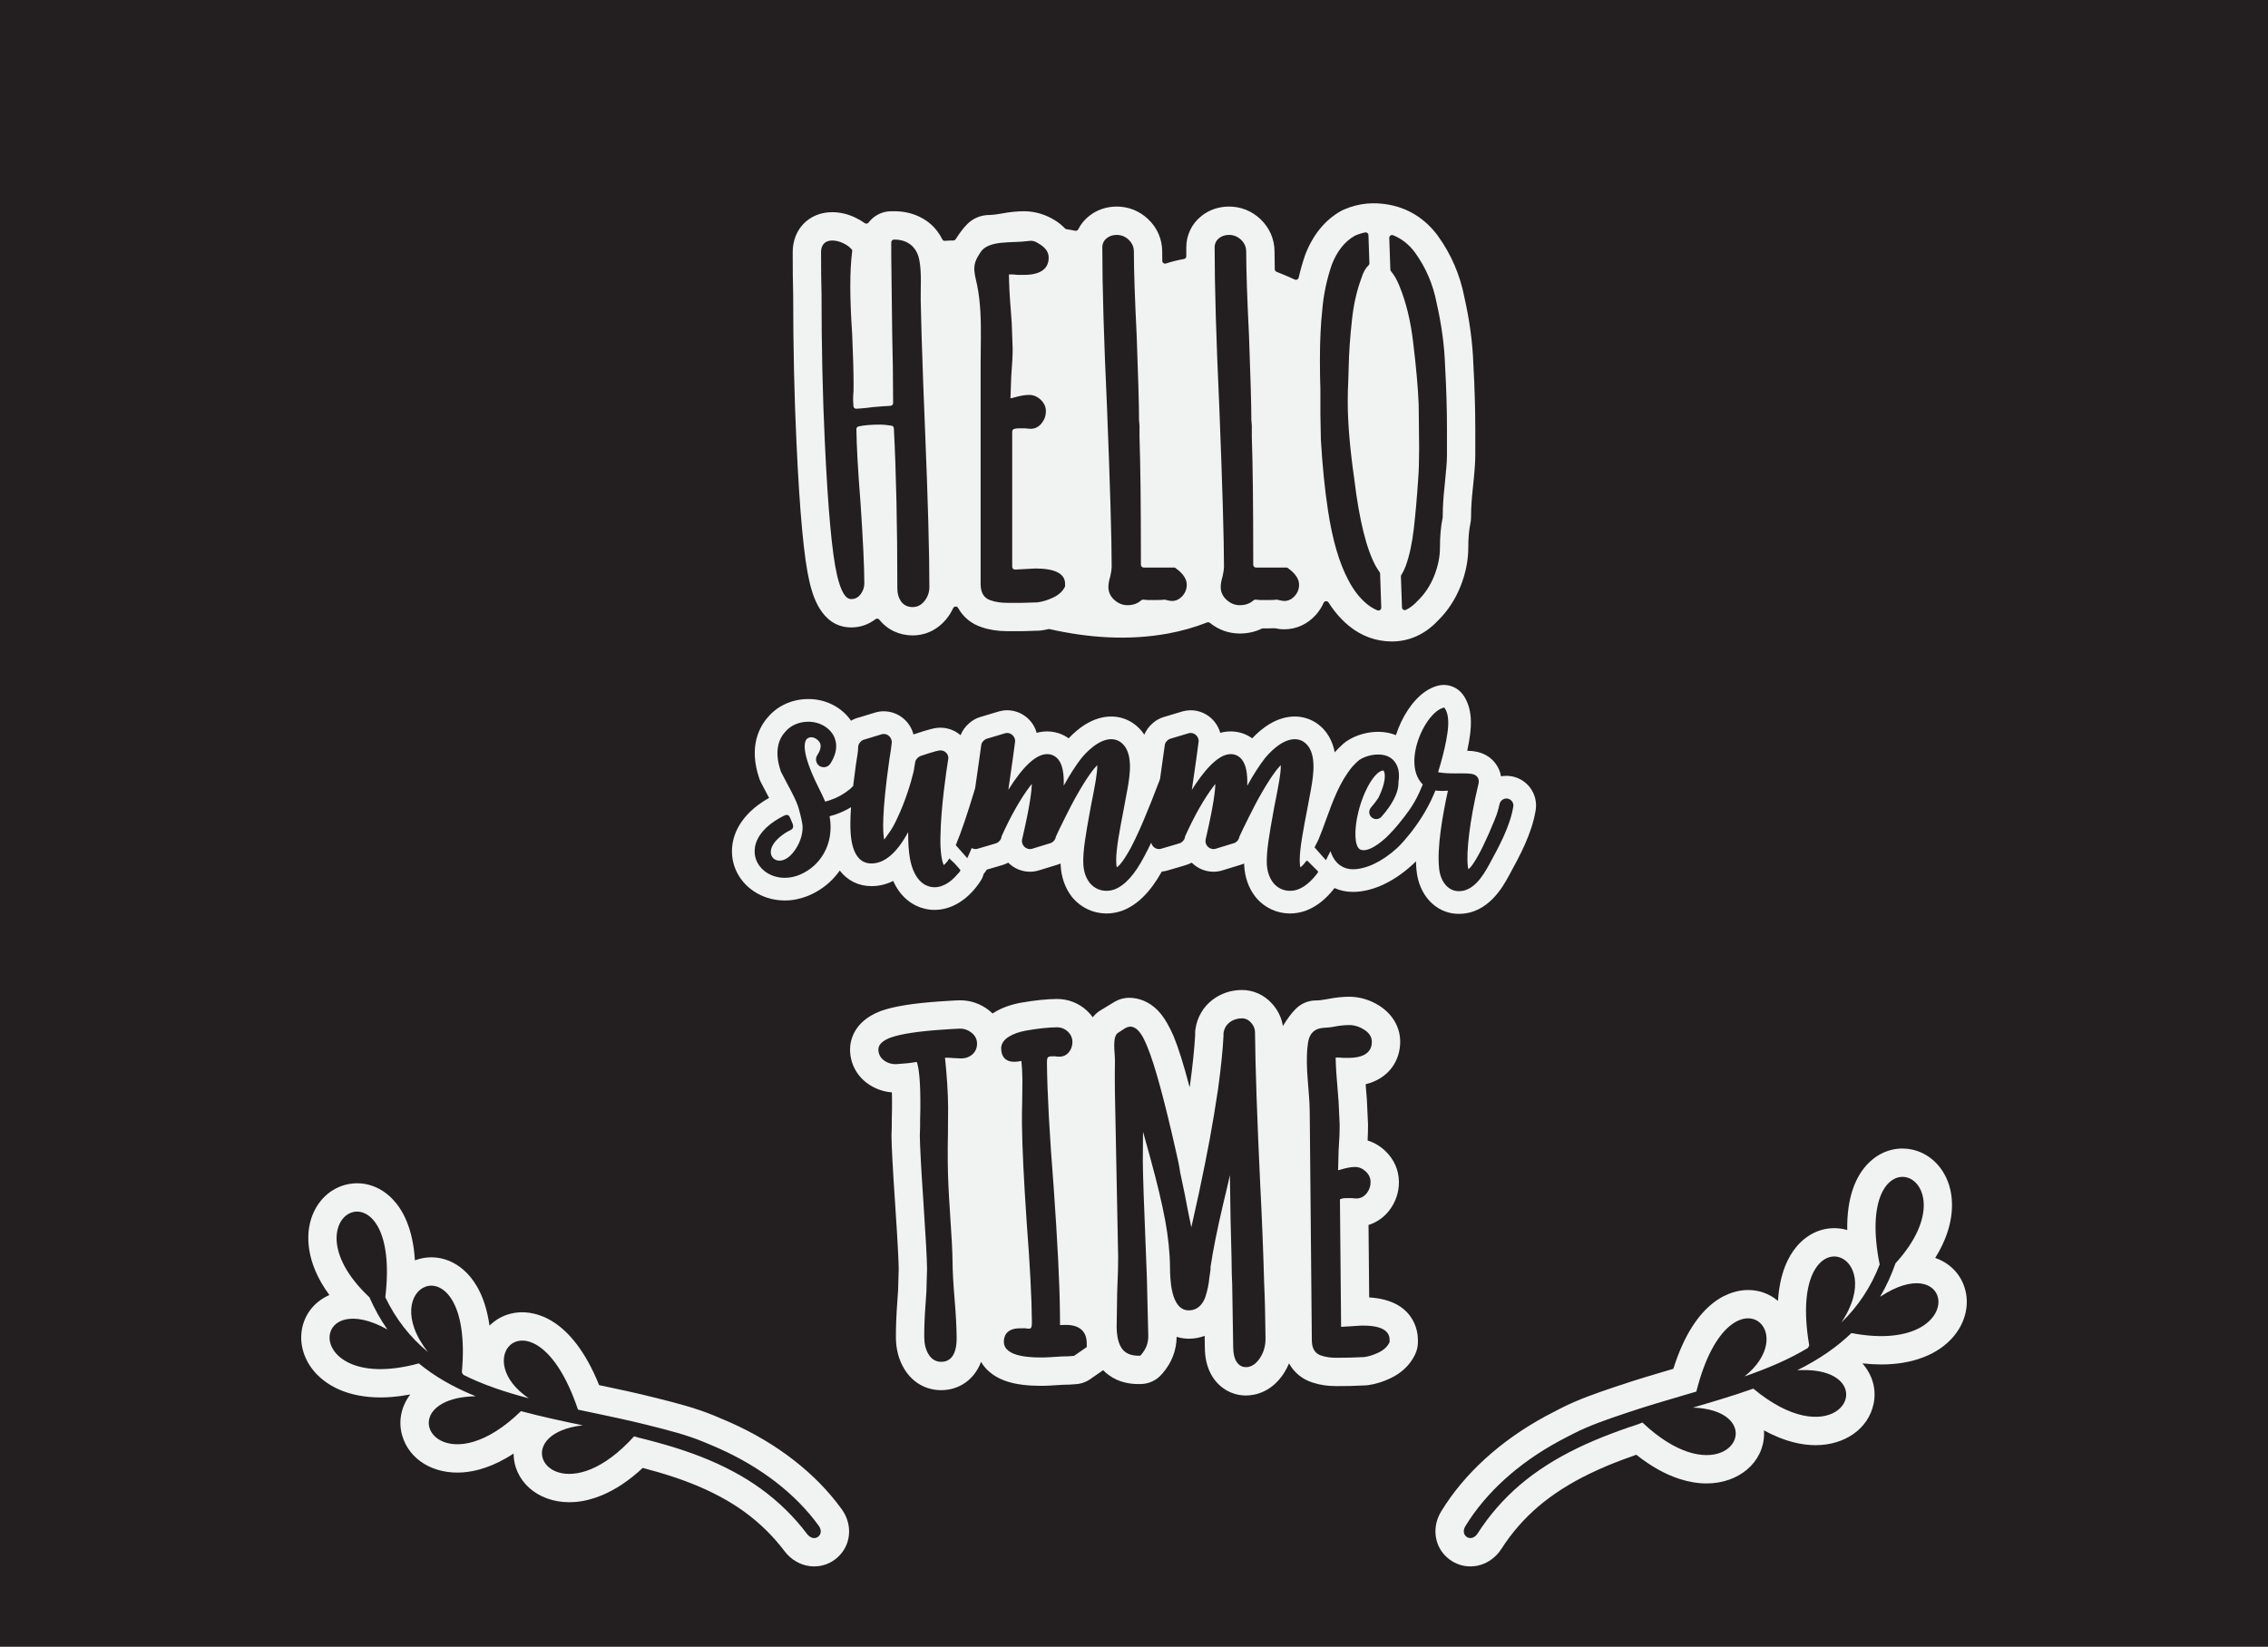<?xml version="1.0" encoding="UTF-8"?>
<svg id="b" data-name="Layer 2" xmlns="http://www.w3.org/2000/svg" width="1440.288" height="1046.058" viewBox="0 0 1440.288 1046.058">
  <g id="c" data-name="Layer 1">
    <rect width="1440.288" height="1046.058" fill="#231f20"/>
    <g>
      <g>
        <path d="m935.674,231.797c-.45-13.77-2.38-28.25-5.74-43.05-2.76-14.21-8.4-27.29-16.77-38.86-.03-.05-.07-.1-.1-.15-8.03-10.86-18.81-17.59-31.55-19.79-3.06-.53-6.23-.81-9.5-.81-1.23,0-2.46.07-3.68.17-5.11.43-10.19,1.74-15.13,3.93-.25.11-.49.22-.73.34l-.18.09c-.29.15-.58.3-.85.45-10.03,5.69-17.58,14.93-22.47,27.46-.09.24-.18.48-.26.72-1.589,4.655-2.922,9.356-3.999,14.082-.251,1.102-1.439,1.691-2.465,1.218-3.825-1.763-7.691-3.421-11.59-4.945-.664-.259-1.107-.897-1.123-1.609-.093-4.214-.143-7.957-.143-11.205,0-7.86-3.18-15.19-8.97-20.66-5.54-5.21-12.44-7.96-19.95-7.96-6.48,0-12.5,2.05-17.36,5.88-6.21,4.85-9.77,12.16-9.77,20.06,0,1.816.006,3.695.019,5.616.006.869-.62,1.608-1.477,1.756-3.834.659-7.661,1.596-11.478,2.854-1.126.371-2.285-.486-2.301-1.671-.028-2.111-.044-4.075-.044-5.874,0-7.86-3.18-15.19-8.94-20.63-5.53-5.23-12.44-7.99-19.97-7.99-6.48,0-12.51,2.05-17.41,5.91-3.002,2.351-5.377,5.282-7.033,8.573-.363.72-1.183,1.07-1.969.89-1.785-.408-3.594-.732-5.419-.975-.394-.053-.752-.237-1.027-.524-1.755-1.835-3.776-3.511-6.072-4.964-6.13-3.89-13.02-5.94-19.92-5.94-4.36,0-9.25.51-14.56,1.51-4.54.79-6.71.87-7.43.87h-.094c-5.306,0-10.389,2.133-14.106,5.92h0c-2.139,2.148-4.402,5.105-7.241,9.471-.329.505-.893.81-1.495.807-1.737-.007-3.478.063-5.225.228-.748.071-1.447-.33-1.776-1.006-.921-1.891-1.995-3.622-3.222-5.2-3.03-4.03-7.09-7.22-12.08-9.48-.03-.02-.06-.03-.1-.04-4.57-2.04-9.61-3.08-14.99-3.08h-2c-5.871,0-11.093,2.813-14.374,7.162-.584.774-1.662.967-2.447.398-1.794-1.303-3.788-2.478-6.009-3.53-4.78-2.27-9.72-3.43-14.69-3.43-14.52,0-25.06,10.66-25.06,25.35,0,11.36.1,20.25.3,26.45,0,33.55.71,65.36,2.1,94.53,2.06,44.67,4.75,73.58,8.25,88.43,1.71,7.18,6.93,29.02,26.59,29.02,5.65,0,10.966-1.858,15.323-5.234.759-.588,1.847-.456,2.443.297,5.059,6.385,12.664,9.998,21.163,9.998,8.63,0,16.41-3.92,21.94-11.06,1.5-1.945,2.758-4.024,3.761-6.206.606-1.32,2.456-1.459,3.16-.189,3.221,5.809,8.422,10.151,15.089,12.285,4.81,1.65,10.22,2.49,16.08,2.49h9.28c.18,0,.37,0,.55-.01l9.8-.3c.09,0,.49-.02.49-.02.53-.02,1.06-.07,1.59-.14,1.473-.202,2.963-.481,4.454-.836.254-.06.518-.064.773-.006,24.729,5.582,50.185,7.418,75.384,2.772,8.355-1.538,16.673-3.881,24.67-7.01.594-.233,1.259-.119,1.756.281,5.498,4.422,12.013,6.759,18.964,6.759,5.064,0,9.779-1.058,13.961-3.101.237-.116.496-.178.761-.178l3.409.009c1.457,0,2.77-.027,3.966-.081.138-.006.271.004.406.032,1.775.36,3.714.639,5.728.639,7.74,0,14.91-3.3,20.19-9.28,2.032-2.302,3.651-4.827,4.833-7.524.573-1.306,2.349-1.437,3.113-.233,1.21,1.91,2.484,3.722,3.813,5.416,2.82,3.63,5.91,6.82,9.17,9.47,7.89,6.47,17.31,9.88,27.24,9.88,10.98,0,21.04-4.53,29.13-13.12,6.19-6.04,11.03-13.35,14.4-21.74,3.32-8.29,5-16.59,5-24.67,0-6.1.45-11.28,1.33-15.4.24-1.1.37-2.22.4-3.34l.04-1.61c.01-.15.01-.3.01-.45,0-4.4.36-9.98,1.08-16.62,1.1-10.43,1.59-16.94,1.59-21.12v-16.94c0-12.7-.41-26.38-1.21-40.68Zm-348.42,149.78c-2.08,2.69-4.66,4.05-7.68,4.05-3.22,0-5.79-1.28-7.44-3.7-1.52-2.21-2.28-4.94-2.28-8.11,0-39.699-.744-73.918-2.214-101.762-.044-.841-.682-1.526-1.515-1.651-3.071-.46-5.336-.687-6.761-.687-6.028,0-10.766.389-14.148,1.154-.812.184-1.379.913-1.368,1.745.141,10.969,1.026,26.839,2.656,47.25,1.58,23.75,2.38,40.79,2.38,50.68,0,2.4-.72,4.63-2.15,6.65-1.96,2.79-4.4,3.37-6.09,3.37-3.77,0-6.57-4.69-9.08-15.2-3.19-13.55-5.8-42.17-7.78-85.08-1.38-28.99-2.08-60.61-2.08-94-.2-6.03-.3-14.85-.3-26.15,0-4.67,2.57-7.35,7.06-7.35,2.27,0,4.6.56,6.95,1.68,2.36,1.12,4.09,2.36,5.28,3.79l.56.67-.11.86c-.78,6.22-1.17,13.63-1.17,22.04,0,8.26.39,18.42,1.18,30.18.59,13.68.9,24.1.9,31.04l-.02,5.504c0,.064-.004.125-.012.188-.182,1.472-.268,3.251-.268,5.307,0,1.119.065,2.45.199,3.972.084.954.91,1.674,1.866,1.616.7-.043,1.475-.095,2.325-.158,2.72-.19,5.47-.48,8.18-.87l.11-.01c4.429-.407,8.126-.676,11.051-.807.948-.043,1.688-.828,1.687-1.777-.031-15.722-.221-30.538-.587-44.116l-.6-49.66v-8.281c0-.977.792-1.769,1.769-1.769,0,0,.231,0,.232,0,8.413,0,14.252,4.718,15.817,12.945,1.606,8.442.736,17.355.896,25.927.136,7.321.333,14.641.553,21.96.617,20.587,1.42,41.169,2.263,61.748,1.78,43.41,2.68,76.44,2.68,98.16,0,3.21-.99,6.12-2.94,8.65Zm89.12-9.07l-.21.42c-1.39,2.78-3.9,5.04-7.48,6.71-3.33,1.56-6.62,2.57-9.79,3l-.21.01-9.8.3h-9.28c-3.95,0-7.46-.53-10.43-1.58-2.94-.89-6.43-3.38-6.43-10.23v-140.504c0-10.954.473-21.921-.173-32.866-.329-5.581-.935-11.156-2.055-16.638-.986-4.829-2.781-10.036-1.064-14.922.755-2.147,1.999-4.082,3.234-5.998,5.094-7.898,20.127-5.684,29.979-7.068,3.506-.492,4.637.105,7.917,2.185,3.58,2.26,5.39,5.08,5.39,8.37,0,4.98-2.72,10.92-15.67,10.92l-4.361-.029c-.079,0-.156-.007-.234-.019-1.075-.168-2.335-.252-3.725-.252-.51,0-.93.01-1.26.02.06,6.33.45,13.88,1.17,22.48l.6,8.35.6,16.41c0,3.88-.3,9.73-.9,17.47l-.5,13.99,1.514-.316c.044-.009.089-.021.133-.034,4.12-1.236,7.469-1.83,10.234-1.83,2.69,0,5.15,1.03,7.32,3.07,2.19,2.07,3.3,4.51,3.3,7.25,0,2.83-.9,5.4-2.66,7.63-1.87,2.38-4.25,3.58-7.07,3.58h-.16l-3.417-.284c-.049-.004-.098-.006-.146-.006h-3.707c-.949,0-2.077.08-3.048.384-.721.226-1.192.92-1.192,1.676v85.875c0,1.014.851,1.82,1.863,1.766l12.72-.678c.038-.002.077-.003.115-.003,12.532.01,18.882,3.28,18.882,9.73v1.66Zm74.54,6.05c-1.87,2.12-4.12,3.2-6.7,3.2-.77,0-1.93-.2-3.75-.65l-.8-.2c-1.29.17-3.11.26-5.55.26l-5.226-.02c-.069,0-.136-.005-.204-.014-.844-.114-1.767-.191-2.753-.232-.475-.02-.93.173-1.284.491-2.244,2.019-5.15,3.044-8.663,3.044-3.07,0-5.87-1.13-8.32-3.34-2.51-2.27-3.78-5.02-3.78-8.17,0-1.974.403-4.253,1.23-6.983.013-.043.025-.091.035-.135.54-2.536.815-4.442.815-5.661,0-17.44-1-51.61-2.97-101.56-1.98-42.58-2.98-76.71-2.98-101.43,0-2.38.99-4.42,2.85-5.88,1.74-1.37,3.85-2.06,6.29-2.06,2.89,0,5.45,1.03,7.61,3.07,2.19,2.07,3.3,4.61,3.3,7.55,0,11.79.6,29.76,1.78,53.39.988,26.185,1.488,44.151,1.49,53.451,0,.047.002.093.006.14l.288,3.497c.004.048.006.097.006.145v7.067c.59,17.1.89,43.12.89,77.27v3.951c0,.977.792,1.769,1.769,1.769h19.751l.53.38c4.69,3.35,7.07,6.9,7.07,10.54,0,2.68-.91,5.07-2.73,7.12Zm71.33,0c-1.87,2.12-4.13,3.2-6.7,3.2-.78,0-1.94-.2-3.75-.65l-.8-.2c-1.29.17-3.12.26-5.55.26l-5.226-.02c-.069,0-.136-.005-.204-.014-.845-.114-1.768-.191-2.754-.232-.474-.02-.929.172-1.282.489-2.251,2.021-5.149,3.046-8.663,3.046-3.08,0-5.88-1.13-8.33-3.34-2.5-2.27-3.78-5.02-3.78-8.17,0-1.975.404-4.254,1.23-6.986.013-.042.025-.088.034-.13.55-2.537.816-4.445.816-5.664,0-17.44-1-51.61-2.97-101.56-1.97-42.58-2.97-76.71-2.97-101.43,0-2.38.98-4.42,2.85-5.88,1.74-1.37,3.85-2.06,6.28-2.06,2.89,0,5.45,1.03,7.62,3.07,2.19,2.07,3.3,4.61,3.3,7.55,0,11.79.6,29.76,1.78,53.39.978,26.188,1.478,44.155,1.49,53.454,0,.045.002.088.005.133l.279,3.502c.004.047.006.094.006.14v7.07c.6,17.1.9,43.12.9,77.27v3.951c0,.977.792,1.769,1.769,1.769h19.751l.52.38c4.7,3.35,7.08,6.9,7.08,10.54,0,2.68-.92,5.07-2.73,7.12Zm45.83,5.13c-2.28-1.86-4.41-4.08-6.38-6.61-1.98-2.54-3.79-5.41-5.43-8.59-5.81-10.81-10.18-25.83-12.98-44.6-1.98-12.87-3.49-27.94-4.47-44.76l-.3-15.83v-16.09c-.2-5.03-.3-11.35-.3-18.72,0-11.93.5-22.6,1.5-31.72.79-9.56,2.82-19.22,6.04-28.66,3.35-8.6,8.24-14.74,14.57-18.33l.18-.09c2.124-.94,4.266-1.622,6.407-2.041,1.07-.209,2.074.594,2.112,1.684l.612,17.892c.018.53-.206,1.032-.602,1.386-1.552,1.39-3.221,3.904-4.618,8.459l-.03.1c-2.91,7.94-4.87,16.77-5.84,26.26-1.18,10.45-1.87,20.49-2.07,29.86l-.29,9.82c-.2,2.78-.3,6.53-.3,11.24v1.18c0,13.15,1.39,29.55,4.14,48.76,3.13,26.01,7.75,44.66,13.74,55.48.773,1.345,1.547,2.551,2.32,3.61.209.286.326.619.339.973l.743,21.646c.045,1.299-1.271,2.181-2.473,1.687-2.32-.952-4.534-2.286-6.619-3.996Zm50.81-94.27c0,3.45-.49,9.74-1.49,19.23-.78,7.21-1.18,13.44-1.18,18.51l-.036,1.456c-.003.102-.014.202-.036.302-1.139,5.351-1.708,11.76-1.708,19.042,0,5.78-1.25,11.83-3.71,17.979-2.47,6.16-6.01,11.48-10.54,15.82-2.256,2.453-4.685,4.33-7.269,5.616-1.166.58-2.544-.21-2.589-1.511l-.682-19.689c-.013-.368.095-.724.297-1.032,1.135-1.731,2.06-3.788,2.784-5.694,2.31-6.35,4.02-14.25,5.09-23.46,1.08-9.35,2.03-20.07,2.81-31.85.4-5.12.59-11.77.59-19.78l-.29-27.32c-.4-10.52-1.59-23.97-3.55-39.9-1.57-13.43-4.52-25.45-8.78-35.73-1.473-3.669-3.228-6.713-5.24-9.09-.257-.303-.407-.676-.421-1.073l-.69-20.105c-.043-1.263,1.222-2.184,2.397-1.72,5.451,2.157,10.115,5.828,13.945,11.008,6.89,9.53,11.5,20.3,13.73,32.02,3.17,13.86,4.98,27.39,5.38,40.14.79,14.05,1.19,27.48,1.19,39.89v16.94Z" fill="#f1f2f2"/>
        <path d="m869.5,824.172l-.424-46.028c5.126-1.587,9.707-4.759,13.116-9.171,4.111-5.298,6.253-11.628,6.192-18.328-.069-7.47-3.223-14.481-8.892-19.749-3.268-3.03-6.988-5.196-10.99-6.419.193-3.972.284-7.223.259-9.843-.002-.22-.004-.44-.016-.66l-.688-15.004c-.012-.21-.024-.41-.036-.62l-.62-7.625c0-.07-.123-1.389-.168-1.969,15.226-3.76,22.068-15.564,21.96-27.223-.085-9.25-5.052-17.604-13.591-22.876-5.894-3.666-12.532-5.565-19.171-5.504-4.11.038-8.675.55-13.587,1.515-4.143.758-6.013.835-6.493.84l-.83.008c-4.77.044-9.332,1.976-12.681,5.387l-.565.575c-2.219,2.261-4.57,5.432-7.596,10.28-.767-5.133-3.062-9.942-6.74-14.078-5.143-5.743-12.052-8.87-19.462-8.801-6.84.063-13.22,2.212-18.454,6.21-5.929,4.535-9.788,11.151-10.859,18.651-.123.801-.175,1.612-.188,2.432l-.006,1.47c-.434,8.224-1.536,18.885-3.278,31.711-.076.451-.142.891-.208,1.342-3.814-14.486-7.172-25.195-10.138-32.368-.071-.149-.133-.309-.204-.468-2.573-5.767-4.932-9.945-7.472-13.212-6.052-7.745-12.983-10.061-17.759-10.627l-.631-.074c-.791-.093-1.581-.135-2.361-.128-3.21.03-6.372.919-9.146,2.594l-8.831,5.342c-1.959,1.178-3.635,2.704-4.979,4.456-1.084-1.51-2.337-2.919-3.739-4.226-5.335-4.911-12.019-7.47-19.319-7.403-6.3.058-13.893.858-22.559,2.378-.05.011-.1.011-.15.021-6.679,1.232-12.479,3.395-17.232,6.409-.209.132-.417.274-.626.406-.706-.684-1.472-1.347-2.268-1.979-5.399-4.241-11.81-6.452-18.55-6.39-1.22.011-3.719.094-12.334.684-17.38,1.2-29.333,3.11-37.596,6.016-.179.062-.389.144-.568.215-17.468,6.791-19.242,19.458-19.195,24.578.078,8.45,4.059,16.184,10.906,21.201,4.601,3.388,9.97,5.368,15.664,5.786.031,1.23.054,2.57.067,4.01.045,4.84.003,9.03-.135,12.452-.007.29-.015.57-.012.86.035,3.79-.03,5.47-.055,6.001-.102,1.981-.139,3.321-.13,4.331.063,6.88.824,21.113,2.341,43.51,1.75,26.065,2.187,36.591,2.246,40.811l-.385,13.614-.449,6.645c-.686,9.167-1.002,17.11-.942,23.63.068,7.4,1.839,14.044,5.231,19.673,5.221,8.762,13.887,13.723,23.776,13.632,10.22-.094,20.458-5.779,25.056-17.971,3.211,5.501,9.373,11.104,21.067,13.656,7.545,1.641,15.315,1.569,19.045,1.535,1.21-.011,3.769-.085,12.005-.65,3.15-.029,5.179-.118,6.718-.282.06,0,.4-.044.5-.055,3.56-.053,7.029-1.175,9.961-3.202l8.118-5.635c.04-.03.089-.061.129-.091,4.291,4.431,11.473,8.925,22.862,8.82l.91-.008c5.22-.048,10.159-2.354,13.532-6.325l.544-.625c5.719-6.623,8.756-14.571,8.818-23.032,3.4,1.029,6.331,1.202,7.991,1.186,3.46-.032,6.754-.662,9.814-1.82l.12,7.589c.029,3.15.356,6.097.961,8.772.751,3.413,2,6.552,3.716,9.326,4.741,7.717,12.804,12.273,21.583,12.192,5.51-.051,15.933-1.937,23.862-14.03,1.312-2.012,2.432-4.143,3.352-6.361,3.184,5.811,8.394,10.143,15.063,12.212,4.584,1.528,9.711,2.271,15.251,2.22h.02s8.49-.078,8.49-.078c.17-.002.35-.013.52-.015l8.957-.352c.1-.011.51-.025.51-.025.52-.035,1.029-.089,1.549-.154,4.724-.684,9.52-2.178,14.18-4.421,6.95-3.324,12.223-8.373,15.276-14.611l.206-.422c1.227-2.511,1.852-5.277,1.826-8.067l-.014-1.57c-.039-4.29-1.779-24.845-30.946-26.606Zm-251.952-154.427c-1.894,1.697-4.296,2.58-7.146,2.606l-.11-.009-5.022-.234c-1.392-.157-2.952-.233-4.652-.217l-.5.005c1.226,11.489,1.893,22.044,1.979,31.403l-.11,17.412c-.132,5.201-.168,11.122-.108,17.632.079,8.63.536,19.096,1.366,31.109,1.038,15.011,1.595,25.566,1.649,31.346.063,6.82.498,14.996,1.304,24.279.819,9.643,1.255,17.919,1.316,24.599.116,12.649-5.229,15.359-9.729,15.4-3.42.031-6.245-1.653-8.155-4.855-1.747-2.904-2.65-6.476-2.688-10.626-.056-6.03.246-13.493.896-22.179l.475-7.064.408-14.314c-.057-6.15-.828-20.363-2.288-42.171-1.471-21.797-2.242-36.091-2.301-42.471-.006-.63.034-1.75.11-3.251.076-1.511.104-3.901.075-7.081.146-3.731.195-8.182.147-13.312-.127-13.769-1.196-20.19-2.243-23.16-1.049.11-2.737.325-5.453.76l-.15.021-7.745.621c-2.79.026-5.297-.771-7.472-2.371-2.316-1.699-3.548-4.078-3.573-6.868-.043-4.64,5.817-6.904,7.74-7.651,6.599-2.321,17.324-3.97,32.865-5.043,6.276-.428,9.955-.631,11.255-.643,2.62-.024,5.068.823,7.254,2.543,2.317,1.819,3.499,4.168,3.524,6.958.025,2.76-.953,5.059-2.917,6.827Zm72.605,185.93l-8.118,5.635-.62.006c-.18.002-.66.056-1.429.143-.949.099-2.729.165-5.568.191-6.086.416-9.945.631-11.465.645-6.27.058-25.359.233-25.452-9.906-.029-3.19,1.242-8.532,10.071-8.613l3.51-.032.241.058c.551.135,1.212.199,1.952.192,1.13-.01,1.387-.383,1.485-.524.138-.201.58-1.055.556-3.745-.14-15.219-1.245-36.37-3.289-62.863-1.884-27.624-2.899-48.765-3.029-62.865-.047-5.09,0-9.78.142-13.942l.143-13.802c-.043-4.72-.262-8.858-.643-12.315-1.467.344-2.985.528-4.525.542-5.25.048-8.278-3.024-8.328-8.444-.027-2.9,1.59-5.405,4.812-7.445,2.814-1.786,6.462-3.1,10.864-3.91,7.698-1.351,14.292-2.062,19.611-2.111,2.69-.025,5.028.874,6.965,2.656,1.967,1.822,2.977,4.043,3.001,6.593.023,2.45-.708,4.617-2.151,6.44-1.532,1.924-3.613,2.943-6.013,2.965-1.15.011-2.121-.07-2.952-.243l-1.94.018c-1.22.011-2.108.249-2.514.663-.149.151-.633.816-.612,3.076.176,19.079,1.611,45.707,4.259,79.144,2.484,35.179,3.831,61.987,3.994,79.697l.075,8.14c.999-.069,2.149-.11,3.439-.122,11.659-.107,13.466,7.087,13.505,11.386l.025,2.69Zm110.028,6.917c-2.525,3.853-5.537,5.831-8.946,5.863-1.76.016-4.236-.601-6.094-3.634-.66-1.064-1.152-2.33-1.475-3.807-.334-1.467-.509-3.166-.527-5.085l-.64-40.186c-.211-3.388-.353-9.017-.428-17.117-.481-15.326-.822-32.844-1.02-52.103-1.23,5.492-2.673,11.645-4.321,18.411-3.772,16.085-6.468,29.531-7.993,39.945l-.004,1.78-.763,5.107c-.342,4.123-1.253,8.382-2.694,12.655l-.039.12c-2.621,6.424-6.988,7.815-10.198,7.844-11.78.108-11.97-20.621-12.033-27.43-.085-9.25-1.128-19.321-3.096-29.913-1.978-10.642-5.151-23.944-9.434-39.545l-4.603-16.588-.141,18.322c.09,9.76.723,28.565,1.874,55.845l.71,18.474.893,37.243c.04,4.32-1.464,8.244-4.472,11.712l-.584.686-.91.008c-5.25.048-8.996-1.657-11.117-5.068-1.969-3.122-2.949-7.503-3.003-13.373l.344-22.324c.45-9.765.652-17.137.608-21.966,0,0-2.057-105.085-2.058-105.096-.13-6.665-.061-13.331.026-19.996.054-4.101-1.912-14.742,1.894-17.244,1.043-.685,2.085-1.371,3.128-2.056,1.291-.849,2.647-1.722,4.183-1.891,1.924-.212,3.829.745,5.209,2.102,2.899,2.85,4.727,7.225,6.252,10.913,4.674,11.308,10.864,34.022,18.403,67.583,1.123,4.65,1.899,8.613,2.298,11.759,2.245,10.34,3.869,18.365,4.84,23.847l2.293,11.229,4.83-21.736c2.77-13.076,5.084-24.598,6.865-34.225,1.791-9.707,3.562-20.394,5.268-31.76,1.836-13.457,3.012-24.819,3.46-33.743l.013-1.87c.413-2.884,1.752-5.206,3.977-6.907,2.135-1.63,4.727-2.474,7.687-2.501,2.22-.02,4.199.922,5.876,2.796,1.617,1.815,2.435,3.798,2.455,5.918.199,21.599,1.321,54.37,3.347,97.423,1.084,21.041,1.917,41.984,2.473,62.22.445,9.216.734,21.034.863,35.074.042,4.55-1.13,8.681-3.477,12.283Zm82.281-10.088l-.206.422c-1.266,2.592-3.577,4.703-6.863,6.273-3.047,1.468-6.068,2.426-8.974,2.843l-.21.012-8.957.352-8.49.088c-3.63.033-6.854-.427-9.593-1.372-2.758-.804-6.029-3.095-6.087-9.454-.18-19.571-.36-39.142-.541-58.713-.266-28.879-.532-57.759-.798-86.638-.126-13.708-2.807-27.285-1.444-41.027.403-4.066,1.054-8.377,4.736-10.744,3.371-2.167,7.424-1.446,11.182-2.197,3.883-.776,7.389-1.178,10.379-1.205,3.27-.03,6.469.91,9.516,2.802,3.349,2.069,5.053,4.684,5.082,7.754.043,4.63-2.426,10.173-14.406,10.283l-4.12.008c-.991-.151-2.162-.22-3.482-.208-.39.004-.71.007-.98.019.113,5.749.536,12.586,1.257,20.359l.61,7.625.688,15.004c.033,3.55-.188,8.902-.673,15.987l-.334,12.573,1.218-.271c3.799-1.175,6.894-1.763,9.444-1.787,2.51-.023,4.809.916,6.836,2.797,2.058,1.911,3.109,4.172,3.132,6.721.024,2.63-.784,5.018-2.405,7.103-1.7,2.206-3.969,3.377-6.559,3.401l-.17-.008-3.182-.231-3.44.032c-1.21.011-2.738.175-3.703.814l.745,80.947,13.203-.822c11.599-.107,17.517,2.889,17.573,8.899l.014,1.56Z" fill="#f1f2f2"/>
      </g>
      <path d="m960.076,493.156c-1.14-.21-2.3-.32-3.45-.32-1.16,0-2.3.1-3.4.3-1.11-6.66-5.45-10.57-7.21-11.91-.32-.25-.64-.47-.97-.69-4.4-2.91-9.09-3.51-13.28-3.64,1.56-7.18,2.64-14.64,2.25-20.42,0-.13-.04-.63-.04-.74-.44-5.56-2.03-10.34-4.72-14.19-2.83-4.05-7.46-6.46-12.39-6.46-1.42,0-2.82.2-4.11.57-2.69.76-5.32,2.02-7.85,3.78-7.89,5.51-14.79,16.13-18.42,27.55-3.41-1.39-7.25-2.11-11.27-2.11-7.06,0-14.32,2.13-19.91,5.85-3.04,2.02-7.22,6.64-7.68,7.19-1.39-7.13-4.75-14.01-11.84-18.74-.08-.06-.17-.11-.26-.17-3.96-2.52-8.55-3.85-13.28-3.85-11.61,0-21.12,7.54-27.04,13.85-3.57-2.58-7.8-4.09-12.37-4.35-.43-.02-.86-.03-1.28-.03-2.24,0-4.46.3-6.65.9-2.28-8.26-9.86-14.34-18.83-14.34-1.65,0-3.3.23-4.93.67-.11.03-.23.06-.34.1,0,0-11.88,3.56-11.92,3.57-2.56.79-4.91,2.12-6.85,3.88-1.15.97-2.19,2.09-3.1,3.32-.04.05-.07.1-.11.15-.86,1.19-1.57,2.47-2.13,3.8-1.85-2.82-4.28-5.38-7.47-7.5-.08-.06-.17-.11-.25-.16-3.96-2.53-8.56-3.86-13.29-3.86-11.6,0-21.11,7.54-27.03,13.85-3.6-2.6-7.89-4.11-12.52-4.35-.39-.02-.77-.03-1.16-.03-2.29,0-4.5.32-6.63.91-2.27-8.26-9.85-14.35-18.83-14.35-1.69,0-3.38.24-5.03.7-.08.02-12.08,3.62-12.08,3.62-2.57.78-4.94,2.11-6.9,3.88-2.47,2.09-4.35,4.72-5.51,7.63-2.31-2.01-5.09-3.46-8.09-4.18-1.46-.38-2.98-.58-4.53-.58-3.56,0-6.93.83-17.14,4.24-.05.01-.09.03-.14.04-1.14-4.4-3.79-8.33-7.55-11.04-3.29-2.36-7.31-3.66-11.32-3.66-1.95,0-3.88.29-5.72.88l-9.76,2.98c-1.87.43-3.66,1.16-5.31,2.12-5.59-8.15-15.07-13.27-25.47-13.73-.54-.02-1.08-.03-1.61-.03-9.95,0-19.13,4.01-25.25,11.02-5.43,5.89-13.1,18.68-5.82,39.73.05.14.1.29.16.43.17.45.34.85.55,1.3.06.14.13.28.2.41,1.16,2.32,2.32,4.49,3.56,6.8l.24.46c.5.92.97,1.8,1.43,2.65-1.49.84-2.9,1.69-4.26,2.59-3.97,2.63-7.27,5.44-10.14,8.65-4.77,5.37-7.72,11.28-8.77,17.53-1.85,10.91,2.27,21.66,11.02,28.76,6.07,4.92,13.9,7.63,22.06,7.63,4.84,0,9.65-.93,14.38-2.78,5.24-2.09,10.17-5.2,14.26-8.99.02-.02.05-.05.08-.07,2.34-2.21,4.42-4.6,6.23-7.16,4.88,6.33,11.91,9.88,20.13,9.88,4.83,0,9.43-1.1,13.8-3.29,6.4,14.28,17.52,17.46,22.71,18.16.06,0,.12.01.17.02,1.17.14,2.29.21,3.41.21,11.01,0,21.67-6.73,29.26-18.46.9-1.4,1.55-2.91,1.93-4.47.75-.8,1.41-1.69,1.97-2.65,3.79-1.12,6.09-1.78,7.51-2.19,2.07-.59,4.08-1.16,6.09-2.25.18.19.38.37.57.55,3.63,3.37,8.34,5.23,13.26,5.23,1.99,0,3.93-.31,5.8-.91l11.24-3.44c.82-.24,1.62-.53,2.39-.88.01.42.03.83.05,1.24.4,7.4,2.75,14.14,6.81,19.52.29.4.55.72.75.96.04.05.08.1.13.15,5.37,6.28,13.16,9.88,21.38,9.88,3.31,0,6.61-.57,9.82-1.7.13-.04.26-.09.39-.14,9.43-3.61,17.61-11.73,24.95-24.78,1.29-.12,2.56-.37,3.8-.75,4.8-1.43,7.56-2.23,9.14-2.68,2.07-.59,4.06-1.17,6.07-2.25.2.2.4.39.61.59,3.63,3.34,8.32,5.19,13.22,5.19,1.98,0,3.93-.31,5.8-.91l11.24-3.44c.82-.24,1.62-.53,2.39-.88.01.42.03.83.05,1.24.39,7.41,2.75,14.16,6.84,19.55.32.46.67.89,1.04,1.3,5.36,6.15,13.07,9.66,21.19,9.66,3.3,0,6.61-.57,9.82-1.7.13-.04.25-.09.38-.13,6.69-2.56,12.62-7.25,18.1-14.31,3.6,1.61,7.54,2.44,11.59,2.44,12.11,0,25.42-6.01,37.51-16.94.91-.83,1.78-1.67,2.61-2.51.04,2.01.16,3.89.34,5.65,1.46,15.7,12.02,27.09,25.65,27.71.45.02.87.02,1.29.02,18.5,0,27.97-17.33,31.53-23.86l.51-.93c6.62-12.12,14.12-25.84,16.64-40.68.07-.39.13-.78.17-1.17,1.16-9.82-5.47-18.88-15.26-20.71Zm-350.29,60.03c-.27.71-1.21,1.54-1.58,1.96-.55.63-1.1,1.26-1.67,1.86-1.26,1.33-2.65,2.54-4.16,3.57-2.61,1.78-5.67,3.02-8.87,3.02-.54,0-1.09-.04-1.67-.11-4.08-.54-11.3-3.63-14-18.21-.78-4.53-1.15-10.13-1.11-16.69-7.17,13.22-15.01,19.91-23.31,19.91-13.39,0-13.39-19.12-13.39-25.41,0-3.12.14-6.52.42-10.34-2.94,1.83-6.19,3.35-9.9,4.64-.04.01-.09.03-.13.04l-3.6,1.09c2.19,12.01-1.3,23.34-9.63,31.17-2.81,2.6-6.2,4.74-9.81,6.18-2.96,1.16-6,1.75-9.04,1.75-4.87,0-9.48-1.57-12.99-4.41-4.73-3.84-6.88-9.37-5.89-15.17.6-3.57,2.4-7.07,5.35-10.39,1.99-2.23,4.37-4.25,7.3-6.18,1.62-1.08,3.34-2.08,5.25-3.06.91-.46,1.6-.75,2.25-.75,1.35,0,1.94,1.22,2.26,2.13.13.37.36.87.6,1.39.61,1.33,1.3,2.83,1.23,3.94-.12,1.48-1.42,2.09-2.56,2.63-.34.16-.69.32-1.01.51-2.53,1.49-4.57,3.01-6.23,4.64-2.92,2.85-4.4,5.66-4.4,8.33-.01,2.38,1.3,4.33,3.42,5.11.67.25,1.38.37,2.12.37,2.77,0,5.74-1.72,8.38-4.85,4.16-4.93,6.61-11.71,6.24-17.26-.08-1.16-.33-2.3-.59-3.5l-.03-.17c-.92-4.17-1.8-8.12-3.54-12.05-1.68-3.77-3.55-7.29-5.82-11.5l-.22-.42c-1.19-2.22-2.31-4.31-3.39-6.47-.07-.13-.12-.26-.17-.39-4.67-13.49-.98-21.26,2.93-25.41,3.37-3.95,8.68-6.23,14.53-6.23.33,0,.66,0,.99.02,5.86.26,11.34,3.18,14.31,7.63,2.07,3.11,4.63,9.71-1.39,19.04-.92,1.39-2.46,2.21-4.12,2.21-.81,0-1.64-.2-2.4-.58-.11-.05-.25-.13-.38-.22-1.03-.69-1.79-1.84-2.06-3.15-.26-1.3-.01-2.65.69-3.71,2.24-3.29,2.74-6.25,1.4-8.35-1.01-1.5-3.13-3.03-5.23-3.03-.29,0-.56.03-.82.08-1.35.32-2.18.94-2.68,2.03-1.24,2.61-1.8,10,8.3,30.17l.19.37c1.71,3.43,2.96,6.06,3.87,8.23,1.26-.34,2.48-.68,3.34-1.01.02-.01.08-.03.1-.03,4.37-1.46,8.26-3.64,12.27-6.87.8-.73,1.46-1.38,2.05-1.99.43-3.5.88-6.92,1.3-10.11l.13-1.01c.13-.98.26-1.94.38-2.87.16-1.14.34-2.29.55-3.48.42-2.53.83-5.07.83-7.34,0-.61.15-1.22.42-1.76.84-1.66,2.31-2.81,3.95-3.08l10.47-3.19c.44-.15.92-.22,1.41-.22,1.02,0,2.06.34,2.91.95,1.37.98,2.18,2.56,2.18,4.23,0,.13,0,.26-.01.38-.29,2.87-.82,6.57-1.46,10.17l-.03.25c-4.95,34.63-4.22,46.87-3.34,51.09.59-.7,1.36-1.71,2.31-3.17.06-.1.13-.19.2-.28,2.05-2.66,4.03-6.12,5.88-10.26,4.9-10.28,8.56-22.05,10.35-29.64l.89-5.34c.18-2.05,1.72-3.53,3.1-4.23.18-.08.35-.16.53-.21,8.86-2.96,11.28-3.52,12.64-3.52.38,0,.69.05,1,.14,1.26.26,2.44,1.08,3.15,2.23.71,1.16.91,2.49.54,3.76-1.06,6.68-4.6,30.22-4.84,48.61-.31,8.91.93,16.06,2.1,18.11.45-.32,1.18-.97,2.22-2.25.4-.5.84-1.15,1.31-1.92.02-.03.05-.07.07-.11-.13.21,2.72,2.67,2.95,2.91,1.36,1.36,2.55,2.87,3.84,4.29.19.21.19.47.07.76Zm227.11,1.1c-4.08,5.51-8.21,9.01-12.65,10.71-1.68.59-3.37.88-5.05.88-4.06,0-7.77-1.72-10.43-4.84-.02-.01-.1-.1-.17-.22-2.45-3.14-3.84-7.14-4.09-11.81-.43-7.91,1.77-20.12,3.91-31.93l.03-.18c.29-1.55.56-3.1.84-4.64l.65-3.26c1.79-9.07,3.64-18.43,3.41-22.96-2.05,2.06-6.55,7.52-14.13,21.17,0,0-.08.15-.09.16-1.42,2.35-10.8,21.01-12.04,24.09-.26,1.68-1.31,3.13-2.82,3.89-.19.1-.41.18-.64.24l-11.53,3.54c-.45.15-.94.23-1.45.23-1.27,0-2.5-.49-3.46-1.38-1.35-1.25-1.92-3.14-1.51-4.92,0,0,.27-1.2.45-1.96,4.57-19.81,5.59-28.96,5.67-33.11-.33.39-.66.82-1,1.28-5.92,7.68-12.37,19.02-18.18,31.96-.12,1.44-.78,2.61-1.99,3.59-.74.67-1.39.86-3.84,1.56-1.63.47-4.45,1.28-9.37,2.75-.46.14-.95.22-1.44.22-1.01,0-2-.32-2.85-.94-1.04-.74-1.77-1.87-2.07-3.14-1.53,3.26-2.95,6.08-4.31,8.58-6.07,11.64-12.3,18.56-19.04,21.15-1.69.59-3.38.88-5.05.88-4.07,0-7.78-1.72-10.45-4.84-.08-.09-.13-.15-.17-.22-2.44-3.13-3.83-7.12-4.07-11.81-.45-7.96,1.78-20.24,3.93-32.11l.84-4.65.64-3.25c1.88-9.51,3.65-18.51,3.42-22.97-2.04,2.06-6.54,7.52-14.13,21.18,0,0-.12.21-.12.22-1.48,2.45-10.76,20.91-12,24.03-.26,1.68-1.31,3.13-2.83,3.89-.19.1-.41.18-.64.24l-11.53,3.54c-.45.15-.94.23-1.45.23-1.26,0-2.52-.51-3.46-1.38-1.35-1.25-1.93-3.14-1.51-4.92l.45-1.96c4.57-19.78,5.59-28.94,5.67-33.12-.32.4-.66.82-1,1.28-5.92,7.68-12.37,19.02-18.19,31.97-.11,1.43-.76,2.61-1.99,3.59-.72.67-1.38.86-3.84,1.56-1.64.48-4.46,1.29-9.35,2.75-.47.14-.96.22-1.45.22-.83,0-1.64-.22-2.37-.63-.95,2.35-1.88,4.49-2.78,6.36-.01.01-.01.03-.02.04l-7.29-8.25c3.39-8.09,7.53-20.27,12.31-36.23.89-5.97,1.58-10.85,2.19-15.36.23-2.04.55-4.12.83-5.95l.09-.61c.25-1.65.5-3.36.7-5.05.08-1.33.74-2.53,1.92-3.45.4-.41.96-.74,1.59-.93l11.8-3.54c.38-.11.75-.16,1.13-.16,3.06,0,5.12,2.65,5.12,5.13,0,.15,0,.31-.03.48-.66,5.55-2.21,16.2-3.7,26.5,0,0-.5,3.39-.59,4.02,9.44-15.06,17.72-22.69,24.65-22.69.15,0,.3,0,.45.01,2.71.14,5.03,1.35,6.71,3.5,2.52,3.2,3.63,8.63,3.38,16.55,4.03-7.24,7.7-12.94,11.15-17.36,2.31-2.86,10.49-12.17,19.03-12.17,2.01,0,3.88.54,5.55,1.6,8.96,5.98,6.24,21.54,4.77,29.9l-.18,1c-.69,3.96-1.49,8.13-2.34,12.55l-.03.18c-2.29,11.84-4.65,24.08-4.65,31.66,0,2.38.21,3.74.39,4.49,1.27-.75,3.92-3.34,8.73-12.06,4.84-9.06,10.97-23.44,18.72-43.94.47-3.23.93-6.47,1.36-9.66.23-2.06.56-4.22.83-5.95.26-1.71.56-3.69.8-5.66.05-.83.34-1.64.86-2.37.31-.42.66-.78,1.05-1.08.38-.39.96-.74,1.58-.93l11.8-3.54c.4-.11.77-.16,1.14-.16,3.07,0,5.13,2.65,5.13,5.13,0,.15-.01.31-.04.48-.66,5.57-2.21,16.25-3.72,26.58,0,0-.48,3.32-.57,3.96,6.89-10.99,16.22-22.71,24.68-22.71.14,0,.29,0,.43.01,2.7.14,5.01,1.35,6.69,3.5,2.52,3.19,3.64,8.62,3.39,16.55,4.04-7.24,7.7-12.94,11.16-17.36,2.3-2.86,10.47-12.17,19.02-12.17,2.01,0,3.88.54,5.55,1.6,8.95,5.96,6.24,21.51,4.78,29.87l-.18,1.03c-.61,3.53-1.32,7.21-2.07,11.1l-.28,1.46c-2.3,11.9-4.67,24.21-4.67,31.83,0,2.36.2,3.72.39,4.48.69-.42,1.86-1.42,3.63-3.83.12-.17.32-.28.53-.3h.05c.19,0,.37.08.51.21l6.34,6.34c.15.15.22.35.2.55,0,.14-.05.28-.13.39Zm124.13-42.03c0,.09-.02.16-.03.2-2.09,12.52-9,25.19-15.1,36.36l-.51.93c-4.16,7.62-10.07,16.36-18.9,16.36-.19,0-.37,0-.57-.01-6.44-.29-11.27-6.21-12.04-14.73-1.38-13.02,2.24-33.69,5.63-49.1-1.12.11-2.26.16-3.39.16-1.51,0-3.04-.09-4.57-.28-3.79,9.44-8.79,18-15.7,26.88l-.58.71c-2.55,3.13-5.19,6.37-8.36,9.25-9.27,8.38-19.41,13.19-27.82,13.19-2.9,0-5.54-.8-7.86-2.36-2.87-1.96-4.97-5.02-6.28-9.11-.57,1.12-1.11,2.16-1.65,3.14-.42.77-.77,1.76-1.29,2.57l-7.2-8.15c.8-1.51,1.65-3.2,2.57-5.13,1.7-4.09,3.29-8.47,4.82-12.69,4.23-11.67,8.61-23.74,16.55-33.37.52-.63,3.5-3.68,4.52-4.36,3.2-2.12,7.78-3.44,11.95-3.44,2.83,0,5.36.61,7.3,1.77,2.58,1.53,4.43,4.06,5.34,7.3l.12.41c.55,2.42.58,5.17.09,8.19.01.04.02.09.02.13v.16c.01.09.02.17.02.26-.09,4.19-1.84,8.92-5.22,14.06-.34.53-.71,1.07-1.09,1.62-1.32,1.86-2.85,3.77-4.55,5.68-.07.09-.13.15-.19.2-.79.79-1.9,1.25-3.07,1.25-1.12,0-2.19-.42-3.02-1.18-1.79-1.66-1.91-4.34-.3-6.22,1.86-2.13,3.45-4.21,4.73-6.19,4.62-9.48,4.19-14.25,3.79-15.86-.06-.22-.12-.43-.18-.61-.21-.56-.43-.82-.56-.82-5.15.28-12.36,12.3-15.81,26.26-2.87,11.53-2.46,21.76.93,23.8.65.39,1.46.59,2.4.59,2.46,0,6.91-1.38,14.19-7.95,1.22-1.14,2.59-2.6,3.8-3.9l.92-.99c1.54-1.65,2.62-2.98,3.88-4.55,3.83-4.72,8.6-10.59,12.47-19.04.68-1.5,1.29-2.91,1.86-4.33.26-.7.34-.85.38-.93.02-.04.03-.08.06-.18-.07-.05-.2-.15-.45-.35-.03-.02-.07-.05-.09-.09-3.17-3.54-4.78-8.26-4.81-14.03-.01-1.21.05-2.41.18-3.64,1.13-11.18,7.64-23.86,14.8-28.86,1.18-.82,2.36-1.4,3.51-1.72.07-.02.13-.03.2-.03.23,0,.45.11.59.31,1.2,1.72,1.93,4.1,2.16,7.07l.01.17c.01.08.01.16.01.24.74,9.42-4.75,27.97-6.38,33.24,3.29.67,7.33.77,10.89.77.81,0,1.6-.01,2.37-.01.77-.01,1.45-.01,2.09-.01,4.59,0,6.92.19,8.58,1.34.04.02.09.06.12.08,2.56,1.94,1.71,4.97,1.39,6.11l-.05.16c-.02.06-.03.11-.04.16-5.13,21.82-7.65,42.02-6.43,51.5.1.7.22,1.21.33,1.56.61-.49,1.6-1.46,2.87-3.3,3.85-5.59,8.52-15.12,13.88-28.31,0-.08.02-.15.05-.22,1.18-2.66,2.17-5.87,2.97-9.55.48-2.1,2.26-3.56,4.35-3.56.27,0,.55.02.83.08,2.33.43,3.89,2.6,3.57,4.94Z" fill="#f1f2f2"/>
    </g>
    <g>
      <path d="m1248.521,821.584c-1.969-10.787-9.356-18.963-19.567-22.507,13.982-22.396,11.032-39.533,8.672-46.71-3.85-11.712-12.753-20.02-23.815-22.225-1.854-.369-3.75-.557-5.637-.557-9.172,0-17.695,4.234-24,11.922-5.733,6.99-11.438,19.175-11.084,39.862-.196-.058-.392-.114-.589-.169-2.497-.688-5.073-1.036-7.657-1.036-9.06,0-17.558,4.157-23.927,11.704-5.325,6.31-10.735,16.95-11.81,34.519-.226-.192-.455-.382-.687-.567-5.197-4.166-11.524-6.367-18.296-6.367-9.887,0-33.307,5.117-47.474,50.048-11.441,3.354-23.234,6.831-34.881,10.766,0,0-1.845.618-1.859.623-11.434,3.857-23.257,7.846-34.704,13.681l-.861.44c-2.843,1.453-5.782,2.955-8.734,4.557-28.766,15.579-51.717,36.499-66.37,60.497-.037.062-.074.123-.111.186-.643,1.081-1.208,2.199-1.682,3.322-.028.066-.056.134-.083.2-4.013,9.848-1.146,20.627,7.09,26.792,3.875,2.918,8.484,4.461,13.329,4.461,1.39,0,2.772-.129,4.111-.383,6.356-1.191,12.054-5.156,15.675-10.905,6.447-10.073,14.379-19.147,23.577-26.972,9.004-7.66,19.962-14.638,32.561-20.734,6.167-2.981,12.747-5.783,20.132-8.572,2.934-1.111,6.002-2.223,9.298-3.369,9.103,7.244,18.277,12.394,27.377,15.355,5.881,1.909,11.686,2.878,17.255,2.878,20.478,0,36.172-13.41,36.506-31.191.016-.845-.005-1.689-.062-2.536,13.621,7.517,24.854,9.421,32.735,9.42,18.768,0,33.585-10.552,36.871-26.257,1.958-9.357-.802-18.592-7.125-25.705,4.129.457,8.13.688,11.968.688,20.064,0,36.43-6.373,46.083-17.944,6.643-7.963,9.478-17.881,7.777-27.213Zm-72.784,25.222c-9.31,8.97-20.53,16.71-34.39,23.62,9.18-.54,16.15.66,21.14,2.85,25.71,11.25-1.22,48.66-49.06,8.82-12.41,4.41-25.53,8.3-38.33,12.04,42.11,1.58,30.69,39.14-3.03,28.189-8.45-2.75-18.3-8.54-29.06-18.699-.32.13-.64.27-.88.369-.59.25-1.15.49-1.7.67-1.95.641-3.9,1.29-5.84,1.95-3.95,1.36-7.59,2.67-11.13,4.011-7.89,2.979-14.95,5.989-21.59,9.199-13.97,6.761-26.21,14.57-36.39,23.23-10.57,8.99-19.7,19.439-27.12,31.05-.46.74-1.77,2.48-3.81,2.85-.26.051-.52.07-.77.07-.9,0-1.77-.29-2.5-.84-1.31-.98-2.33-2.97-1.25-5.62.16-.38.35-.75.57-1.12,13-21.29,33.6-39.979,59.58-54.05,3.06-1.66,6.19-3.25,9.22-4.8,10.28-5.24,21.5-9.021,32.35-12.681l1.73-.579c12.11-4.091,24.5-7.71,36.48-11.221l1.45-.42c1.95-.58,3.91-1.149,5.85-1.72,11.04-43.9,30.88-51.34,39.9-44.11,7.23,5.79,7.51,21.03-9.27,34.471,15.13-5.261,28.37-10.921,40.24-18.101.23-.439.5-.96.81-1.58-7.58-44.46,7.63-59.17,18.78-56.1,9.87,2.72,16.58,19.35,1.59,41.59,10.72-10.33,18.77-22.5,24.37-36.89-8.51-42.62,5.52-57.67,16.61-55.46,11.99,2.39,20.53,24.96-6.56,54.699-2.66,7.631-5.92,14.7-9.79,21.261,21.66-14.311,35.12-8.53,36.87,1.06,2.18,11.96-13.89,29.86-55.07,21.99Z" fill="#f1f2f2"/>
      <path d="m201.315,873.13c10.527,10.783,27.34,15.859,47.343,14.293,3.826-.3,7.797-.842,11.878-1.619-5.749,7.585-7.779,17.007-5.097,26.183,4.501,15.401,20.096,24.764,38.807,23.299,7.856-.614,18.907-3.389,31.9-11.946.009.849.055,1.692.136,2.533,1.72,17.701,18.413,29.844,38.829,28.247,5.552-.435,11.264-1.853,16.978-4.216,8.841-3.663,17.585-9.513,26.095-17.445,3.375.886,6.52,1.754,9.532,2.633,7.58,2.204,14.358,4.484,20.739,6.975,13.037,5.095,24.505,11.196,34.08,18.13,9.781,7.082,18.397,15.51,25.61,25.049,4.058,5.449,10.049,8.957,16.478,9.649,1.355.149,2.743.169,4.128.061,4.829-.378,9.304-2.276,12.94-5.488,7.73-6.789,9.747-17.759,4.978-27.264-.032-.064-.065-.129-.098-.193-.56-1.083-1.212-2.153-1.937-3.181-.042-.059-.083-.118-.125-.176-16.482-22.781-40.995-41.846-70.889-55.133-3.068-1.366-6.116-2.634-9.063-3.861l-.893-.372c-11.867-4.924-23.966-7.977-35.666-10.931-.014-.004-1.902-.476-1.902-.476-11.919-3.014-23.947-5.56-35.615-8.011-17.63-43.688-41.378-46.962-51.235-46.19-6.752.529-12.887,3.217-17.743,7.776-.217.203-.43.41-.64.619-2.442-17.431-8.667-27.617-14.468-33.492-6.939-7.027-15.735-10.508-24.768-9.801-2.576.202-5.118.75-7.553,1.631-.192.07-.383.142-.574.214-1.261-20.652-7.9-32.354-14.161-38.876-6.885-7.172-15.713-10.728-24.857-10.013-1.881.147-3.757.482-5.576.995-10.856,3.062-19.083,12.039-22.008,24.015-1.792,7.339-3.396,24.655,12.291,45.891-9.903,4.33-16.63,13.057-17.751,23.965-.968,9.436,2.633,19.103,9.877,26.523Zm8.035-24.684c.996-9.697,13.964-16.51,36.675-3.934-4.37-6.239-8.172-13.032-11.419-20.432-29.328-27.534-22.576-50.702-10.809-54.02,10.884-3.069,26.045,10.84,20.888,53.995,6.706,13.909,15.681,25.413,27.174,34.875-16.68-21.003-11.288-38.105-1.66-41.587,10.876-3.931,27.188,9.547,23.101,54.463.358.594.667,1.092.931,1.512,12.394,6.231,26.036,10.841,41.53,14.905-17.778-12.09-18.688-27.306-11.932-33.642,8.428-7.911,28.788-2.043,43.221,40.862,1.979.417,3.977.832,5.966,1.258l1.478.306c12.218,2.565,24.852,5.206,37.245,8.34l1.77.442c11.102,2.802,22.583,5.695,33.241,10.117,3.142,1.309,6.386,2.649,9.567,4.066,26.999,12,48.994,29.025,63.616,49.235.248.352.466.706.656,1.072,1.284,2.558.422,4.621-.808,5.701-.685.605-1.53.962-2.427,1.032-.249.02-.51.02-.773-.01-2.063-.209-3.504-1.841-4.021-2.544-8.303-10.996-18.221-20.701-29.46-28.839-10.825-7.839-23.637-14.67-38.092-20.32-6.87-2.682-14.144-5.132-22.242-7.486-3.634-1.06-7.365-2.082-11.409-3.13-1.986-.507-3.98-1.002-5.974-1.488-.562-.136-1.139-.332-1.747-.535-.247-.081-.577-.195-.906-.299-9.934,10.968-19.303,17.509-27.512,20.91-32.763,13.548-47.079-23.005-5.221-27.867-13.053-2.73-26.436-5.584-39.153-9.012-44.585,43.452-74.352,8.257-49.599-4.965,4.804-2.572,11.659-4.313,20.853-4.491-14.357-5.807-26.147-12.648-36.128-20.864-40.44,11.06-57.858-5.532-56.618-17.625Z" fill="#f1f2f2"/>
    </g>
  </g>
</svg>